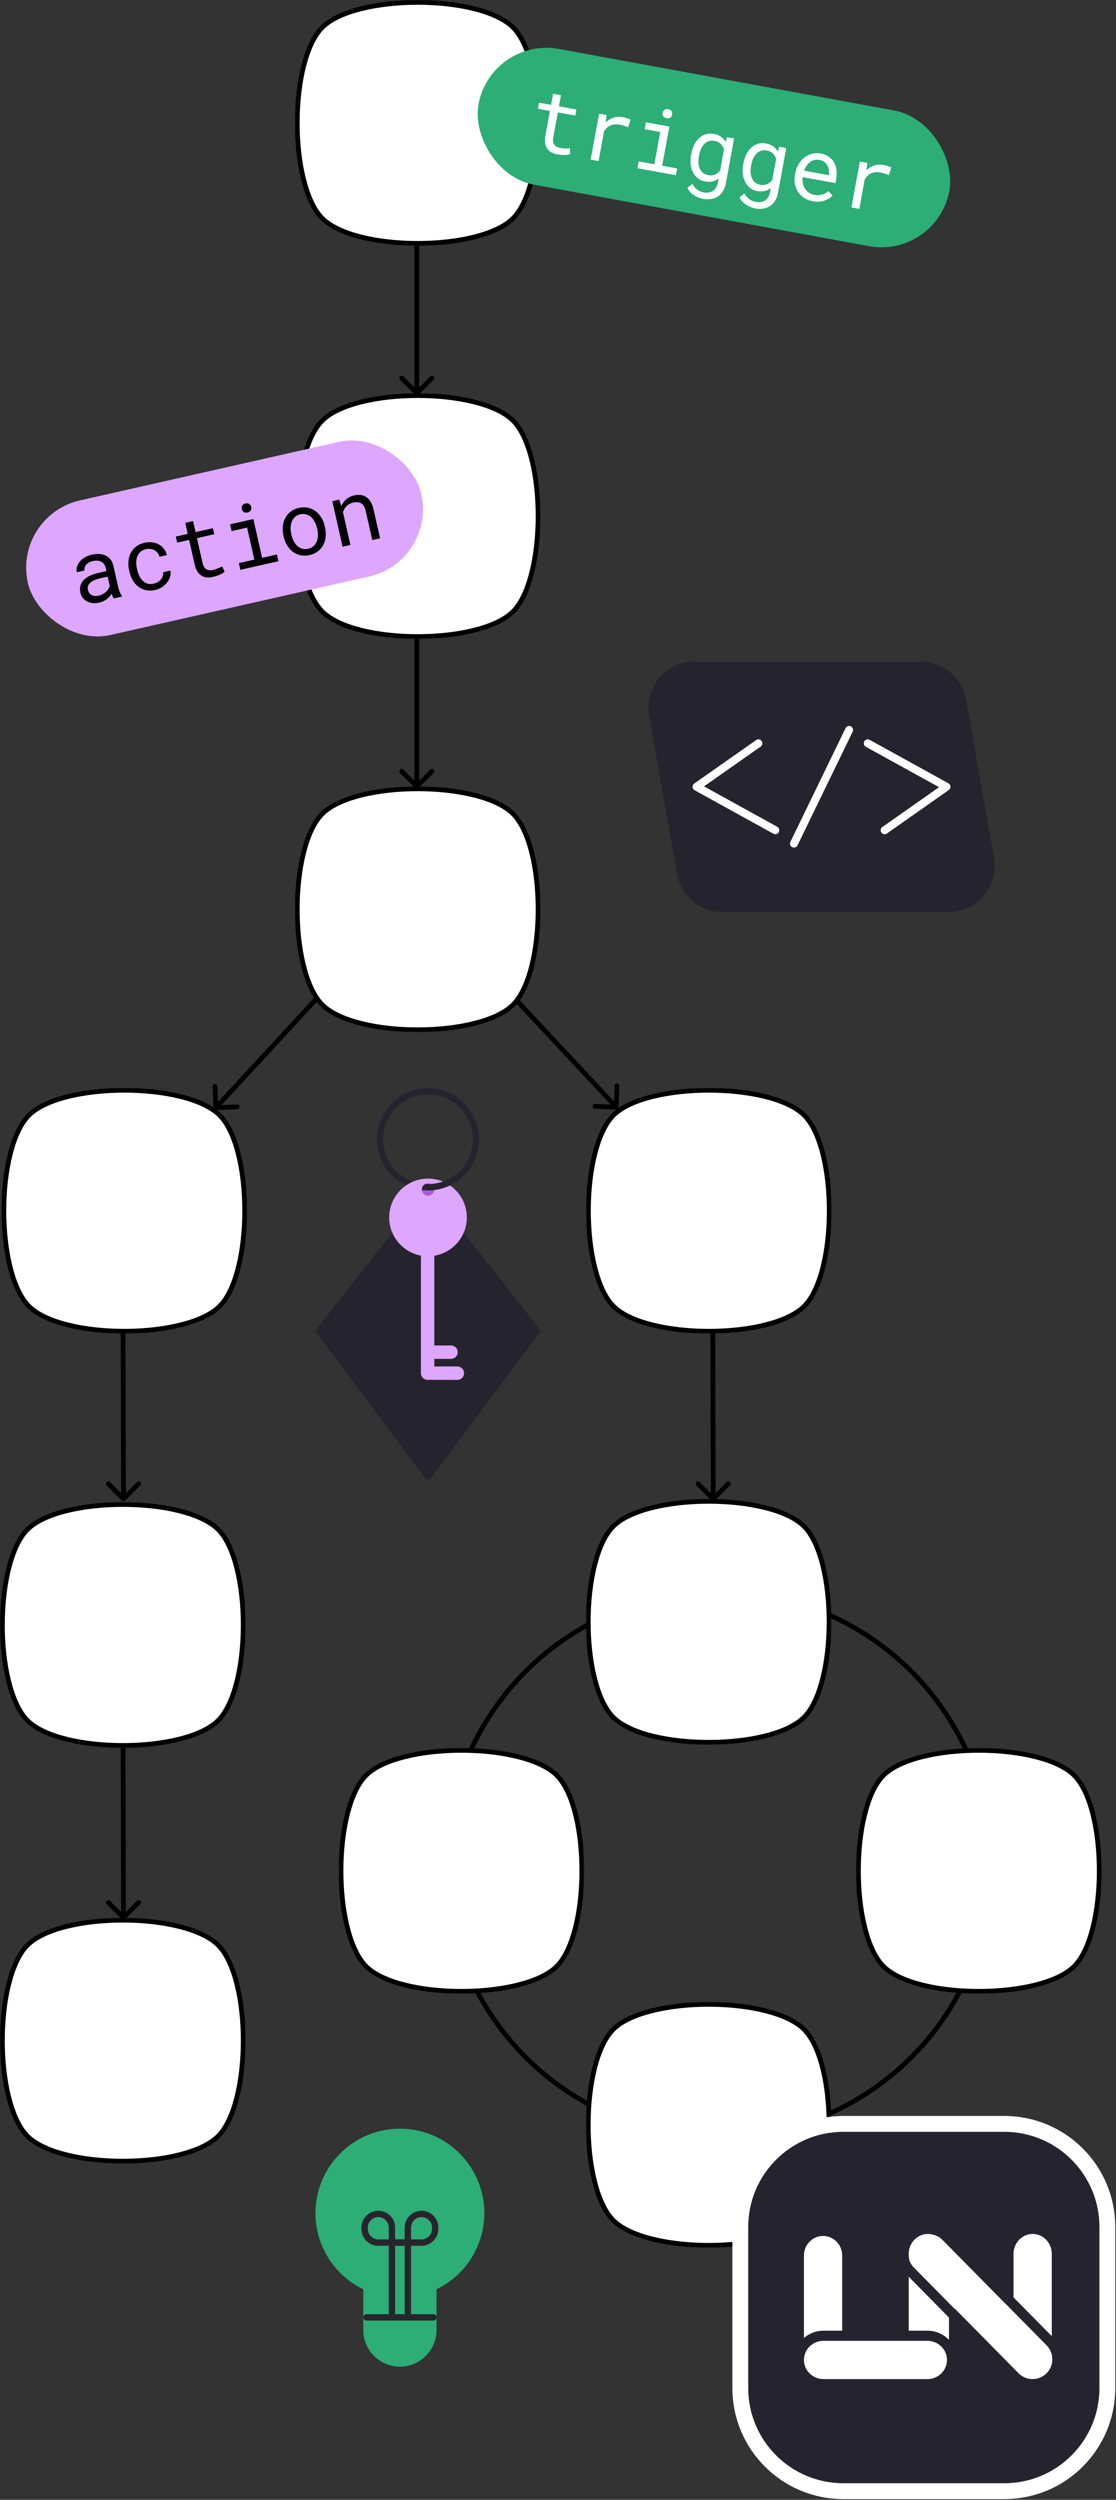 <?xml version="1.0" encoding="utf-8"?>
<svg xmlns="http://www.w3.org/2000/svg" fill="none" height="1576" viewBox="0 0 704 1576" width="704">
<rect x="0" y="0" width="704" height="1576" fill="#333333" stroke="none"/>
<mask height="155" id="mask0_1534_6210" maskUnits="userSpaceOnUse" style="mask-type:luminance" width="155" x="186" y="0">
<path d="M339.443 1.5L339.443 153.435L187.508 153.435L187.508 1.5L339.443 1.5Z" fill="white" stroke="white" stroke-width="3"/>
</mask>
<g mask="url(#mask0_1534_6210)">
<path d="M203.77 138.095L203.767 138.092C203.481 137.822 203.203 137.537 202.899 137.224C197.864 131.939 193.976 123.177 191.367 112.476C188.766 101.812 187.476 89.394 187.511 76.973C187.547 64.552 188.908 52.182 191.578 41.614C194.259 31.004 198.215 22.392 203.308 17.299C208.435 12.171 217.129 8.198 227.835 5.516C238.498 2.846 250.974 1.502 263.478 1.502C275.982 1.502 288.459 2.846 299.122 5.516C309.828 8.198 318.522 12.171 323.649 17.299C328.777 22.426 332.751 31.12 335.432 41.825C338.102 52.488 339.446 64.964 339.445 77.468C339.445 89.972 338.101 102.448 335.43 113.111C332.748 123.817 328.773 132.512 323.645 137.64C318.555 142.729 309.953 146.682 299.355 149.362C288.799 152.032 276.443 153.395 264.033 153.435C251.624 153.475 239.214 152.191 228.55 149.599C217.846 146.998 209.074 143.12 203.77 138.095Z" fill="white" stroke="black" stroke-width="3"/>
</g>
<mask height="156" id="mask1_1534_6210" maskUnits="userSpaceOnUse" style="mask-type:luminance" width="155" x="186" y="247">
<path d="M339.443 249.396L339.443 401.33L187.508 401.33L187.508 249.396L339.443 249.396Z" fill="white" stroke="white" stroke-width="3"/>
</mask>
<g mask="url(#mask1_1534_6210)">
<path d="M203.77 385.99L203.767 385.988C203.481 385.718 203.203 385.432 202.899 385.119C197.864 379.834 193.976 371.073 191.367 360.372C188.766 349.707 187.476 337.289 187.511 324.869C187.547 312.448 188.908 300.078 191.578 289.51C194.259 278.9 198.215 270.287 203.308 265.194C208.435 260.067 217.129 256.093 227.835 253.412C238.498 250.741 250.974 249.398 263.478 249.398C275.982 249.398 288.459 250.741 299.122 253.412C309.828 256.093 318.522 260.067 323.649 265.194C328.777 270.322 332.751 279.015 335.432 289.721C338.102 300.384 339.446 312.86 339.445 325.363C339.445 337.867 338.101 350.344 335.43 361.007C332.748 371.713 328.773 380.407 323.645 385.536C318.555 390.625 309.953 394.577 299.355 397.258C288.799 399.928 276.443 401.291 264.033 401.33C251.624 401.37 239.214 400.087 228.55 397.495C217.846 394.894 209.074 391.016 203.77 385.99Z" fill="white" stroke="black" stroke-width="3"/>
</g>
<mask height="156" id="mask2_1534_6210" maskUnits="userSpaceOnUse" style="mask-type:luminance" width="155" x="186" y="495">
<path d="M339.443 497.292L339.443 649.227L187.508 649.227L187.508 497.292L339.443 497.292Z" fill="white" stroke="white" stroke-width="3"/>
</mask>
<g mask="url(#mask2_1534_6210)">
<path d="M203.77 633.887L203.767 633.884C203.481 633.614 203.203 633.329 202.899 633.016C197.864 627.731 193.976 618.969 191.367 608.268C188.766 597.604 187.476 585.186 187.511 572.765C187.547 560.344 188.908 547.974 191.578 537.406C194.259 526.796 198.215 518.184 203.308 513.091C208.435 507.963 217.129 503.99 227.835 501.308C238.498 498.638 250.974 497.294 263.478 497.294C275.982 497.294 288.459 498.638 299.122 501.308C309.828 503.99 318.522 507.963 323.649 513.091C328.777 518.218 332.751 526.912 335.432 537.617C338.102 548.28 339.446 560.756 339.445 573.26C339.445 585.764 338.101 598.24 335.43 608.903C332.748 619.609 328.773 628.304 323.645 633.432C318.555 638.521 309.953 642.474 299.355 645.154C288.799 647.824 276.443 649.187 264.033 649.227C251.624 649.267 239.214 647.983 228.55 645.391C217.846 642.79 209.074 638.912 203.77 633.887Z" fill="white" stroke="black" stroke-width="3"/>
</g>
<mask height="156" id="mask3_1534_6210" maskUnits="userSpaceOnUse" style="mask-type:luminance" width="156" x="369" y="685">
<path d="M523.115 687.346L523.115 839.281L371.18 839.281L371.18 687.346L523.115 687.346Z" fill="white" stroke="white" stroke-width="3"/>
</mask>
<g mask="url(#mask3_1534_6210)">
<path d="M387.442 823.941L387.439 823.938C387.153 823.668 386.875 823.383 386.571 823.069C381.536 817.785 377.648 809.023 375.039 798.322C372.438 787.658 371.148 775.24 371.183 762.819C371.219 750.398 372.58 738.028 375.25 727.46C377.931 716.85 381.886 708.238 386.979 703.145C392.107 698.017 400.801 694.044 411.507 691.362C422.17 688.692 434.646 687.348 447.15 687.348C459.654 687.348 472.131 688.692 482.794 691.362C493.5 694.044 502.194 698.017 507.321 703.145C512.449 708.272 516.422 716.966 519.104 727.671C521.774 738.334 523.117 750.81 523.117 763.314C523.117 775.818 521.773 788.294 519.102 798.957C516.42 809.663 512.445 818.358 507.317 823.486C502.227 828.575 493.624 832.528 483.027 835.208C472.47 837.878 460.115 839.241 447.705 839.281C435.296 839.321 422.886 838.037 412.222 835.445C401.518 832.844 392.746 828.966 387.442 823.941Z" fill="white" stroke="black" stroke-width="3"/>
</g>
<mask height="156" id="mask4_1534_6210" maskUnits="userSpaceOnUse" style="mask-type:luminance" width="156" x="0" y="685">
<path d="M154.369 687.346L154.369 839.281L2.434 839.281L2.434 687.346L154.369 687.346Z" fill="white" stroke="white" stroke-width="3"/>
</mask>
<g mask="url(#mask4_1534_6210)">
<path d="M18.696 823.941L18.693 823.938C18.407 823.668 18.129 823.383 17.825 823.069C12.79 817.785 8.902 809.023 6.293 798.322C3.692 787.658 2.402 775.24 2.437 762.819C2.473 750.398 3.834 738.028 6.504 727.46C9.185 716.85 13.14 708.238 18.233 703.145C23.361 698.017 32.055 694.044 42.761 691.362C53.424 688.692 65.9 687.348 78.404 687.348C90.908 687.348 103.385 688.692 114.048 691.362C124.754 694.044 133.447 698.017 138.575 703.145C143.703 708.272 147.676 716.966 150.358 727.671C153.028 738.334 154.371 750.81 154.371 763.314C154.371 775.818 153.027 788.294 150.356 798.957C147.674 809.663 143.699 818.358 138.571 823.486C133.481 828.575 124.878 832.528 114.28 835.208C103.724 837.878 91.369 839.241 78.959 839.281C66.549 839.321 54.139 838.037 43.475 835.445C32.772 832.844 24 828.966 18.696 823.941Z" fill="white" stroke="black" stroke-width="3"/>
</g>
<circle cx="453.237" cy="1175.34" r="172.027" stroke="black" stroke-width="3" transform="rotate(90 453.237 1175.34)"/>
<mask height="156" id="mask5_1534_6210" maskUnits="userSpaceOnUse" style="mask-type:luminance" width="156" x="369" y="944">
<path d="M523.008 946.499L523.008 1098.43L371.073 1098.43L371.073 946.499L523.008 946.499Z" fill="white" stroke="white" stroke-width="3"/>
</mask>
<g mask="url(#mask5_1534_6210)">
<path d="M387.334 1083.09L387.332 1083.09C387.046 1082.82 386.768 1082.54 386.464 1082.22C381.428 1076.94 377.541 1068.18 374.931 1057.48C372.331 1046.81 371.04 1034.39 371.076 1021.97C371.111 1009.55 372.473 997.181 375.143 986.613C377.824 976.003 381.779 967.391 386.872 962.298C392 957.17 400.693 953.196 411.399 950.515C422.062 947.844 434.539 946.501 447.043 946.501C459.547 946.501 472.023 947.844 482.687 950.515C493.392 953.196 502.086 957.17 507.214 962.298C512.341 967.425 516.315 976.119 518.996 986.824C521.667 997.487 523.01 1009.96 523.01 1022.47C523.009 1034.97 521.666 1047.45 518.994 1058.11C516.312 1068.82 512.338 1077.51 507.209 1082.64C502.119 1087.73 493.517 1091.68 482.919 1094.36C472.363 1097.03 460.007 1098.39 447.598 1098.43C435.188 1098.47 422.778 1097.19 412.114 1094.6C401.41 1092 392.638 1088.12 387.334 1083.09Z" fill="white" stroke="black" stroke-width="3"/>
</g>
<mask height="156" id="mask6_1534_6210" maskUnits="userSpaceOnUse" style="mask-type:luminance" width="156" x="369" y="1262">
<path d="M523 1263.63L523 1415.56L371.065 1415.56L371.065 1263.63L523 1263.63Z" fill="white" stroke="white" stroke-width="3"/>
</mask>
<g mask="url(#mask6_1534_6210)">
<path d="M387.327 1400.23L387.324 1400.22C387.038 1399.95 386.76 1399.67 386.456 1399.35C381.42 1394.07 377.533 1385.31 374.923 1374.61C372.323 1363.94 371.033 1351.52 371.068 1339.1C371.104 1326.68 372.465 1314.31 375.135 1303.74C377.816 1293.13 381.771 1284.52 386.864 1279.43C391.992 1274.3 400.685 1270.33 411.391 1267.65C422.055 1264.98 434.531 1263.63 447.035 1263.63C459.539 1263.63 472.016 1264.98 482.679 1267.65C493.385 1270.33 502.078 1274.3 507.206 1279.43C512.333 1284.56 516.307 1293.25 518.988 1303.96C521.659 1314.62 523.002 1327.09 523.002 1339.6C523.002 1352.1 521.658 1364.58 518.987 1375.24C516.305 1385.95 512.33 1394.64 507.201 1399.77C502.112 1404.86 493.509 1408.81 482.911 1411.49C472.355 1414.16 460 1415.53 447.59 1415.57C435.18 1415.6 422.77 1414.32 412.106 1411.73C401.403 1409.13 392.631 1405.25 387.327 1400.23Z" fill="white" stroke="black" stroke-width="3"/>
</g>
<mask height="156" id="mask7_1534_6210" maskUnits="userSpaceOnUse" style="mask-type:luminance" width="155" x="540" y="1101">
<path d="M693.436 1103.5L693.436 1255.43L541.501 1255.43L541.501 1103.5L693.436 1103.5Z" fill="white" stroke="white" stroke-width="3"/>
</mask>
<g mask="url(#mask7_1534_6210)">
<path d="M557.762 1240.09L557.76 1240.09C557.473 1239.82 557.196 1239.54 556.891 1239.22C551.856 1233.94 547.969 1225.18 545.359 1214.48C542.758 1203.81 541.468 1191.39 541.504 1178.97C541.539 1166.55 542.9 1154.18 545.571 1143.61C548.251 1133 552.207 1124.39 557.3 1119.3C562.427 1114.17 571.121 1110.2 581.827 1107.52C592.49 1104.85 604.967 1103.5 617.471 1103.5C629.975 1103.5 642.451 1104.85 653.114 1107.52C663.82 1110.2 672.514 1114.17 677.641 1119.3C682.769 1124.43 686.743 1133.12 689.424 1143.83C692.095 1154.49 693.438 1166.96 693.437 1179.47C693.437 1191.97 692.093 1204.45 689.422 1215.11C686.74 1225.82 682.766 1234.51 677.637 1239.64C672.547 1244.73 663.945 1248.68 653.347 1251.36C642.791 1254.03 630.435 1255.39 618.025 1255.43C605.616 1255.47 593.206 1254.19 582.542 1251.6C571.838 1249 563.066 1245.12 557.762 1240.09Z" fill="white" stroke="black" stroke-width="3"/>
</g>
<mask height="156" id="mask8_1534_6210" maskUnits="userSpaceOnUse" style="mask-type:luminance" width="156" x="213" y="1101">
<path d="M367.039 1103.5L367.039 1255.43L215.104 1255.43L215.104 1103.5L367.039 1103.5Z" fill="white" stroke="white" stroke-width="3"/>
</mask>
<g mask="url(#mask8_1534_6210)">
<path d="M231.366 1240.09L231.363 1240.09C231.077 1239.82 230.799 1239.54 230.495 1239.22C225.459 1233.94 221.572 1225.18 218.963 1214.48C216.362 1203.81 215.072 1191.39 215.107 1178.97C215.143 1166.55 216.504 1154.18 219.174 1143.61C221.855 1133 225.81 1124.39 230.903 1119.3C236.031 1114.17 244.725 1110.2 255.43 1107.52C266.094 1104.84 278.57 1103.5 291.074 1103.5C303.578 1103.5 316.055 1104.84 326.718 1107.52C337.424 1110.2 346.117 1114.17 351.245 1119.3C356.372 1124.43 360.346 1133.12 363.027 1143.82C365.698 1154.49 367.041 1166.96 367.041 1179.47C367.041 1191.97 365.697 1204.45 363.026 1215.11C360.344 1225.82 356.369 1234.51 351.241 1239.64C346.151 1244.73 337.548 1248.68 326.95 1251.36C316.394 1254.03 304.039 1255.39 291.629 1255.43C279.219 1255.47 266.809 1254.19 256.145 1251.6C245.442 1249 236.67 1245.12 231.366 1240.09Z" fill="white" stroke="black" stroke-width="3"/>
</g>
<mask height="156" id="mask9_1534_6210" maskUnits="userSpaceOnUse" style="mask-type:luminance" width="155" x="0" y="946">
<path d="M153.436 948.499L153.436 1100.43L1.501 1100.43L1.501 948.499L153.436 948.499Z" fill="white" stroke="white" stroke-width="3"/>
</mask>
<g mask="url(#mask9_1534_6210)">
<path d="M17.762 1085.09L17.759 1085.09C17.473 1084.82 17.196 1084.54 16.891 1084.22C11.856 1078.94 7.969 1070.18 5.359 1059.48C2.758 1048.81 1.468 1036.39 1.504 1023.97C1.539 1011.55 2.9 999.182 5.571 988.613C8.251 978.003 12.207 969.391 17.3 964.298C22.427 959.171 31.121 955.197 41.827 952.516C52.49 949.845 64.967 948.501 77.471 948.501C89.975 948.501 102.451 949.845 113.114 952.516C123.82 955.197 132.514 959.171 137.641 964.298C142.769 969.426 146.743 978.119 149.424 988.825C152.095 999.487 153.438 1011.96 153.437 1024.47C153.437 1036.97 152.093 1049.45 149.422 1060.11C146.74 1070.82 142.766 1079.51 137.637 1084.64C132.547 1089.73 123.945 1093.68 113.347 1096.36C102.791 1099.03 90.435 1100.39 78.025 1100.43C65.616 1100.47 53.206 1099.19 42.542 1096.6C31.838 1094 23.066 1090.12 17.762 1085.09Z" fill="white" stroke="black" stroke-width="3"/>
</g>
<mask height="155" id="mask10_1534_6210" maskUnits="userSpaceOnUse" style="mask-type:luminance" width="155" x="0" y="1209">
<path d="M153.436 1210.56L153.436 1362.49L1.501 1362.49L1.501 1210.56L153.436 1210.56Z" fill="white" stroke="white" stroke-width="3"/>
</mask>
<g mask="url(#mask10_1534_6210)">
<path d="M17.762 1347.15L17.759 1347.15C17.473 1346.88 17.196 1346.59 16.891 1346.28C11.856 1341 7.969 1332.23 5.359 1321.53C2.758 1310.87 1.468 1298.45 1.504 1286.03C1.539 1273.61 2.9 1261.24 5.571 1250.67C8.251 1240.06 12.207 1231.45 17.3 1226.36C22.427 1221.23 31.121 1217.25 41.827 1214.57C52.49 1211.9 64.967 1210.56 77.471 1210.56C89.975 1210.56 102.451 1211.9 113.114 1214.57C123.82 1217.25 132.514 1221.23 137.641 1226.36C142.769 1231.48 146.743 1240.18 149.424 1250.88C152.095 1261.55 153.438 1274.02 153.437 1286.53C153.437 1299.03 152.093 1311.51 149.422 1322.17C146.74 1332.87 142.766 1341.57 137.637 1346.7C132.547 1351.79 123.945 1355.74 113.347 1358.42C102.791 1361.09 90.435 1362.45 78.025 1362.49C65.616 1362.53 53.206 1361.25 42.542 1358.66C31.838 1356.06 23.066 1352.18 17.762 1347.15Z" fill="white" stroke="black" stroke-width="3"/>
</g>
<path d="M261.883 248.956C262.468 249.542 263.418 249.542 264.004 248.956L273.55 239.41C274.136 238.824 274.136 237.875 273.55 237.289C272.964 236.703 272.014 236.703 271.429 237.289L262.943 245.774L254.458 237.289C253.872 236.703 252.923 236.703 252.337 237.289C251.751 237.875 251.751 238.824 252.337 239.41L261.883 248.956ZM261.443 154.935L261.443 247.896L264.443 247.896L264.443 154.935L261.443 154.935Z" fill="black"/>
<path d="M261.883 496.853C262.468 497.438 263.418 497.438 264.004 496.853L273.55 487.307C274.136 486.721 274.136 485.771 273.55 485.185C272.964 484.6 272.014 484.6 271.429 485.185L262.943 493.671L254.458 485.185C253.872 484.6 252.923 484.6 252.337 485.185C251.751 485.771 251.751 486.721 252.337 487.307L261.883 496.853ZM261.443 402.831L261.443 495.792L264.443 495.792L264.443 402.831L261.443 402.831Z" fill="black"/>
<path d="M388.697 699.479C389.525 699.507 390.218 698.858 390.246 698.03L390.701 684.538C390.729 683.71 390.08 683.016 389.252 682.988C388.425 682.96 387.731 683.609 387.703 684.437L387.299 696.43L375.305 696.026C374.477 695.998 373.784 696.647 373.756 697.474C373.728 698.302 374.376 698.996 375.204 699.024L388.697 699.479ZM324.17 631.094L387.651 699.004L389.843 696.956L326.361 629.045L324.17 631.094Z" fill="black"/>
<path d="M448.877 946.064C449.464 946.648 450.414 946.645 450.998 946.058L460.518 936.486C461.102 935.899 461.1 934.949 460.513 934.365C459.925 933.781 458.975 933.783 458.391 934.371L449.929 942.879L441.421 934.416C440.833 933.832 439.884 933.835 439.299 934.422C438.715 935.009 438.718 935.959 439.305 936.543L448.877 946.064ZM448.146 838.004L448.435 945.004L451.435 944.996L451.146 837.996L448.146 838.004Z" fill="black"/>
<path d="M76.877 946.064C77.464 946.648 78.414 946.645 78.998 946.058L88.518 936.486C89.103 935.899 89.1 934.949 88.513 934.365C87.925 933.781 86.975 933.783 86.391 934.371L77.929 942.879L69.421 934.416C68.833 933.832 67.884 933.835 67.299 934.422C66.715 935.009 66.718 935.959 67.305 936.543L76.877 946.064ZM76.147 838.004L76.435 945.004L79.435 944.996L79.147 837.996L76.147 838.004Z" fill="black"/>
<path d="M76.877 1210.06C77.464 1210.65 78.414 1210.65 78.998 1210.06L88.518 1200.49C89.103 1199.9 89.1 1198.95 88.513 1198.36C87.925 1197.78 86.975 1197.78 86.391 1198.37L77.929 1206.88L69.421 1198.42C68.833 1197.83 67.884 1197.83 67.299 1198.42C66.715 1199.01 66.718 1199.96 67.305 1200.54L76.877 1210.06ZM76.147 1102L76.435 1209L79.435 1209L79.147 1102L76.147 1102Z" fill="black"/>
<path d="M134.669 698.408C134.701 699.236 135.399 699.88 136.227 699.848L149.716 699.314C150.544 699.282 151.189 698.584 151.156 697.756C151.123 696.928 150.426 696.284 149.598 696.317L137.607 696.791L137.133 684.8C137.1 683.972 136.403 683.328 135.575 683.361C134.747 683.393 134.103 684.091 134.135 684.919L134.669 698.408ZM198.15 629.051L135.066 697.331L137.269 699.367L200.354 631.087L198.15 629.051Z" fill="black"/>
<g clip-path="url(#clip0_1534_6210)">
<path d="M598.27 575.045H455.811C441.641 575.045 429.515 564.873 427.05 550.918L409.453 451.286C406.294 433.4 420.052 417 438.214 417H580.673C594.843 417 606.969 427.172 609.434 441.127L627.031 540.76C630.19 558.645 616.432 575.046 598.27 575.046V575.045Z" fill="#25242E"/>
<path d="M489.082 525.925C488.674 525.925 488.26 525.825 487.877 525.614L438.189 498.212C437.434 497.795 436.947 497.019 436.9 496.157C436.854 495.296 437.254 494.471 437.96 493.976L476.996 466.575C478.127 465.783 479.685 466.054 480.479 467.184C481.272 468.314 480.999 469.873 479.869 470.666L444.111 495.767L490.293 521.235C491.502 521.902 491.941 523.423 491.274 524.631C490.818 525.457 489.964 525.924 489.083 525.924L489.082 525.925Z" fill="white"/>
<path d="M558.053 525.925C557.266 525.925 556.491 525.555 556.005 524.862C555.212 523.732 555.485 522.173 556.615 521.38L592.373 496.278L546.192 470.811C544.983 470.144 544.543 468.623 545.21 467.415C545.877 466.206 547.398 465.766 548.606 466.433L598.294 493.834C599.049 494.251 599.537 495.027 599.584 495.889C599.63 496.75 599.23 497.575 598.524 498.07L559.488 525.472C559.051 525.779 558.55 525.925 558.053 525.925Z" fill="white"/>
<path d="M500.85 534.355C500.484 534.355 500.112 534.274 499.761 534.103C498.519 533.5 498 532.004 498.603 530.762L533.383 459.099C533.986 457.857 535.481 457.338 536.723 457.942C537.965 458.545 538.484 460.041 537.881 461.283L503.101 532.947C502.669 533.838 501.778 534.355 500.85 534.355Z" fill="white"/>
</g>
<g clip-path="url(#clip1_1534_6210)">
<path d="M268.254 750.706L199.831 837.663C199.21 838.452 199.195 839.56 199.796 840.365L268.219 932.108C269.107 933.299 270.892 933.299 271.78 932.108L340.203 840.366C340.804 839.561 340.789 838.454 340.168 837.664L271.745 750.707C270.856 749.576 269.143 749.576 268.254 750.706Z" fill="#25242E"/>
<path d="M270 755.75C272.892 755.75 275.236 753.405 275.236 750.513C275.236 747.621 272.892 745.277 270 745.277C267.108 745.277 264.764 747.621 264.764 750.513C264.764 753.405 267.108 755.75 270 755.75Z" fill="#B153E0"/>
<path d="M270.001 750.49C252.221 750.49 237.756 736.026 237.756 718.245C237.756 700.465 252.221 686 270.001 686C287.78 686 302.246 700.465 302.246 718.245C302.246 736.026 287.78 750.49 270.001 750.49ZM270.001 690.005C254.429 690.005 241.761 702.673 241.761 718.245C241.761 733.817 254.429 746.485 270.001 746.485C285.572 746.485 298.241 733.817 298.241 718.245C298.241 702.673 285.572 690.005 270.001 690.005Z" fill="#25242E"/>
<path d="M288.536 861.496H273.968V856.697H284.532C286.865 856.697 288.755 854.805 288.755 852.474C288.755 850.142 286.865 848.25 284.532 848.25H273.968V791.67C285.601 789.77 294.49 779.7 294.49 767.53C294.49 754.004 283.526 743.04 270 743.04C256.475 743.04 245.51 754.004 245.51 767.53C245.51 779.524 254.138 789.486 265.523 791.593V865.721C265.523 868.052 267.413 869.944 269.746 869.944H288.537C290.87 869.944 292.76 868.052 292.76 865.721C292.76 863.389 290.868 861.496 288.536 861.496ZM269.999 746.059C272.147 746.059 273.888 747.8 273.888 749.948C273.888 752.096 272.147 753.838 269.999 753.838C267.852 753.838 266.11 752.097 266.11 749.948C266.111 747.8 267.852 746.059 269.999 746.059Z" fill="#DDA6FF"/>
<path d="M270 750.49C268.895 750.49 267.998 749.593 267.998 748.488C267.998 747.382 268.895 746.485 270 746.485C276.335 746.485 282.321 744.436 287.311 740.559C288.184 739.88 289.443 740.038 290.121 740.912C290.8 741.786 290.641 743.043 289.768 743.722C284.07 748.149 277.233 750.49 270 750.49Z" fill="#25242E"/>
</g>
<path d="M532 1339H633.547C669.445 1339 698.547 1368.1 698.547 1404V1505.55C698.547 1541.45 669.445 1570.55 633.547 1570.55H532C496.101 1570.55 467 1541.45 467 1505.55V1404C467 1368.1 496.101 1339 532 1339Z" fill="#25242E" stroke="white" stroke-width="10"/>
<path clip-rule="evenodd" d="M651.424 1503.08C642.998 1503.08 636.168 1496.04 636.168 1487.34L636.168 1420.93C636.168 1412.24 642.998 1405.19 651.424 1405.19C659.849 1405.19 666.679 1412.24 666.679 1420.93L666.679 1487.34C666.679 1496.04 659.849 1503.08 651.424 1503.08Z" fill="white" fill-rule="evenodd" stroke="#25242E" stroke-linecap="round" stroke-width="6.395"/>
<path clip-rule="evenodd" d="M579.061 1501.53C581.145 1502.53 583.482 1503.08 585.95 1503.08C594.727 1503.08 601.842 1496.04 601.842 1487.34V1420.93C601.842 1412.24 594.727 1405.19 585.95 1405.19C577.174 1405.19 570.059 1412.24 570.059 1420.93L570.059 1472.57C570.059 1472.57 570.059 1472.57 570.059 1472.57V1472.57C570.059 1472.57 570.059 1472.57 570.059 1472.57V1487.34C570.059 1493.46 573.576 1498.75 578.716 1501.36C578.83 1501.42 578.945 1501.48 579.061 1501.53Z" fill="white" fill-rule="evenodd"/>
<path d="M579.061 1501.53L580.438 1498.64L580.438 1498.64L579.061 1501.53ZM601.842 1420.93L605.039 1420.93L605.039 1420.93L601.842 1420.93ZM570.059 1420.93L573.256 1420.93V1420.93L570.059 1420.93ZM578.716 1501.36L580.162 1498.51L580.162 1498.51L578.716 1501.36ZM585.95 1499.89C583.968 1499.89 582.1 1499.44 580.438 1498.64L577.684 1504.42C580.19 1505.61 582.996 1506.28 585.95 1506.28V1499.89ZM598.644 1487.34C598.644 1494.24 592.99 1499.89 585.95 1499.89V1506.28C596.463 1506.28 605.039 1497.83 605.039 1487.34H598.644ZM598.644 1420.93V1487.34H605.039V1420.93H598.644ZM585.95 1408.39C592.99 1408.39 598.644 1414.03 598.644 1420.93L605.039 1420.93C605.039 1410.44 596.463 1402 585.95 1402V1408.39ZM573.256 1420.93C573.256 1414.03 578.91 1408.39 585.95 1408.39V1402C575.437 1402 566.862 1410.44 566.862 1420.93L573.256 1420.93ZM573.256 1472.57L573.256 1420.93L566.862 1420.93L566.862 1472.57L573.256 1472.57ZM573.256 1487.34V1472.57H566.861V1487.34H573.256ZM580.162 1498.51C576.044 1496.42 573.256 1492.19 573.256 1487.34H566.861C566.861 1494.72 571.109 1501.09 577.269 1504.21L580.162 1498.51ZM580.438 1498.64C580.345 1498.6 580.254 1498.56 580.162 1498.51L577.269 1504.21C577.406 1504.28 577.545 1504.35 577.684 1504.42L580.438 1498.64ZM570.059 1469.37C568.281 1469.37 566.861 1470.82 566.861 1472.57H573.256C573.256 1474.33 571.836 1475.77 570.059 1475.77V1469.37ZM566.862 1472.57C566.862 1470.81 568.293 1469.37 570.059 1469.37V1475.77C571.825 1475.77 573.256 1474.34 573.256 1472.57L566.862 1472.57Z" fill="#25242E"/>
<path clip-rule="evenodd" d="M519.207 1406.46C527.633 1406.46 534.463 1413.42 534.463 1422L534.463 1487.55C534.463 1496.13 527.633 1503.08 519.207 1503.08C510.782 1503.08 503.952 1496.13 503.952 1487.55L503.952 1422C503.952 1413.42 510.782 1406.46 519.207 1406.46Z" fill="white" fill-rule="evenodd" stroke="#25242E" stroke-linecap="round" stroke-width="6.395"/>
<path clip-rule="evenodd" d="M588.973 1405.65C587.801 1405.35 586.575 1405.19 585.314 1405.19C576.889 1405.19 570.059 1412.24 570.059 1420.93V1420.93C570.059 1423 570.177 1425.11 570.997 1427.02C571.758 1428.79 572.862 1430.45 574.309 1431.9L600.476 1458.41C600.51 1458.45 600.57 1458.42 600.57 1458.38V1458.38C600.57 1458.33 600.629 1458.3 600.664 1458.34L640.302 1498.51C646.412 1504.62 656.319 1504.62 662.429 1498.51C666.3 1494.63 667.718 1489.24 666.684 1484.25C666.68 1484.23 666.677 1484.21 666.677 1484.18V1484.18C666.677 1484.16 666.675 1484.14 666.67 1484.11C666.065 1481.25 664.65 1478.52 662.427 1476.3L636.193 1449.72C636.183 1449.71 636.166 1449.71 636.166 1449.73V1449.73C636.166 1449.74 636.149 1449.75 636.139 1449.74L596.826 1409.9C594.592 1407.67 591.851 1406.25 588.973 1405.65Z" fill="white" fill-rule="evenodd"/>
<path d="M588.973 1405.65L588.186 1408.75L588.253 1408.76L588.32 1408.78L588.973 1405.65ZM574.309 1431.9L576.585 1429.65L576.577 1429.64L576.57 1429.64L574.309 1431.9ZM640.302 1498.51L638.027 1500.75L638.034 1500.76L638.042 1500.77L640.302 1498.51ZM662.427 1476.3L660.151 1478.55L660.159 1478.55L660.166 1478.56L662.427 1476.3ZM596.826 1409.9L599.102 1407.65L599.095 1407.65L599.087 1407.64L596.826 1409.9ZM636.139 1449.74L633.863 1451.98L636.139 1449.74ZM636.193 1449.72L633.917 1451.96L636.193 1449.72ZM666.684 1484.25L663.554 1484.9L666.684 1484.25ZM600.664 1458.34L602.939 1456.09L600.664 1458.34ZM666.67 1484.11L663.542 1484.77L666.67 1484.11ZM600.476 1458.41L598.2 1460.66L600.476 1458.41ZM589.76 1402.55C588.333 1402.19 586.843 1402 585.314 1402V1408.39C586.307 1408.39 587.268 1408.51 588.186 1408.75L589.76 1402.55ZM585.314 1402C575.03 1402 566.861 1410.57 566.861 1420.93H573.256C573.256 1413.91 578.748 1408.39 585.314 1408.39V1402ZM568.059 1428.28C568.978 1430.42 570.31 1432.42 572.048 1434.16L576.57 1429.64C575.415 1428.48 574.538 1427.16 573.934 1425.76L568.059 1428.28ZM572.033 1434.14L598.2 1460.66L602.752 1456.17L576.585 1429.65L572.033 1434.14ZM598.388 1460.58L638.027 1500.75L642.578 1496.26L602.939 1456.09L598.388 1460.58ZM638.042 1500.77C645.4 1508.12 657.331 1508.12 664.69 1500.77L660.168 1496.24C655.307 1501.11 647.425 1501.11 642.563 1496.24L638.042 1500.77ZM664.69 1500.77C669.354 1496.1 671.059 1489.6 669.815 1483.6L663.554 1484.9C664.378 1488.88 663.246 1493.17 660.168 1496.24L664.69 1500.77ZM669.798 1483.45C669.069 1480 667.362 1476.71 664.688 1474.04L660.166 1478.56C661.939 1480.33 663.061 1482.5 663.542 1484.77L669.798 1483.45ZM664.703 1474.05L638.469 1447.47L633.917 1451.96L660.151 1478.55L664.703 1474.05ZM638.415 1447.49L599.102 1407.65L594.551 1412.15L633.863 1451.98L638.415 1447.49ZM599.087 1407.64C596.4 1404.95 593.094 1403.24 589.626 1402.52L588.32 1408.78C590.607 1409.26 592.785 1410.38 594.566 1412.16L599.087 1407.64ZM632.969 1449.73C632.969 1446.88 636.417 1445.47 638.415 1447.49L633.863 1451.98C635.881 1454.03 639.363 1452.6 639.363 1449.73H632.969ZM638.469 1447.47C636.451 1445.43 632.969 1446.85 632.969 1449.73H639.363C639.363 1452.57 635.915 1453.99 633.917 1451.96L638.469 1447.47ZM669.815 1483.6C669.854 1483.79 669.875 1483.98 669.875 1484.18H663.48C663.48 1484.43 663.505 1484.67 663.554 1484.9L669.815 1483.6ZM603.767 1458.38C603.767 1461.18 600.361 1462.58 598.388 1460.58L602.939 1456.09C600.897 1454.02 597.372 1455.47 597.372 1458.38H603.767ZM669.875 1484.18C669.875 1483.94 669.85 1483.7 669.798 1483.45L663.542 1484.77C663.5 1484.58 663.48 1484.38 663.48 1484.18H669.875ZM598.2 1460.66C600.243 1462.73 603.767 1461.28 603.767 1458.38H597.372C597.372 1455.57 600.778 1454.17 602.752 1456.17L598.2 1460.66ZM566.861 1420.93C566.861 1423.05 566.963 1425.73 568.059 1428.28L573.934 1425.76C573.391 1424.49 573.256 1422.96 573.256 1420.93H566.861Z" fill="#25242E"/>
<path clip-rule="evenodd" d="M570.059 1472.57C570.059 1472.57 570.059 1472.57 570.058 1472.57L534.463 1472.57C534.463 1472.57 534.463 1472.57 534.463 1472.57V1472.57C534.463 1472.57 534.463 1472.57 534.463 1472.57H519.487C519.231 1472.57 518.977 1472.58 518.725 1472.59C510.499 1472.98 503.951 1479.65 503.951 1487.83C503.951 1496.25 510.906 1503.08 519.485 1503.08L585.036 1503.08C585.573 1503.08 586.102 1503.06 586.625 1503C588.848 1502.78 590.933 1502.1 592.778 1501.06C594.834 1499.89 596.593 1498.28 597.917 1496.36C599.592 1493.92 600.57 1490.99 600.57 1487.83C600.57 1486.77 600.461 1485.75 600.254 1484.75C599.212 1479.75 595.673 1475.64 590.972 1473.72C589.143 1472.98 587.138 1472.57 585.036 1472.57L570.059 1472.57C570.059 1472.57 570.059 1472.57 570.059 1472.57V1472.57Z" fill="white" fill-rule="evenodd"/>
<path d="M518.725 1472.59L518.876 1475.78L518.876 1475.78L518.725 1472.59ZM519.485 1503.08L519.485 1499.89H519.485V1503.08ZM585.036 1503.08L585.036 1506.28H585.036V1503.08ZM586.625 1503L586.942 1506.19L586.942 1506.19L586.625 1503ZM592.778 1501.06L591.204 1498.27L591.204 1498.27L592.778 1501.06ZM597.917 1496.36L595.283 1494.54L595.283 1494.54L597.917 1496.36ZM600.254 1484.75L597.124 1485.4L597.124 1485.4L600.254 1484.75ZM590.972 1473.72L589.768 1476.69L589.768 1476.69L590.972 1473.72ZM585.036 1472.57L585.036 1475.77H585.036L585.036 1472.57ZM534.463 1475.77L570.058 1475.77L570.058 1469.37L534.463 1469.37L534.463 1475.77ZM519.487 1475.77H534.463V1469.37H519.487V1475.77ZM518.876 1475.78C519.078 1475.77 519.282 1475.77 519.487 1475.77V1469.37C519.181 1469.37 518.876 1469.38 518.573 1469.4L518.876 1475.78ZM507.149 1487.83C507.149 1481.42 512.296 1476.09 518.876 1475.78L518.574 1469.4C508.702 1469.86 500.754 1477.89 500.754 1487.83H507.149ZM519.485 1499.89C512.617 1499.89 507.149 1494.43 507.149 1487.83H500.754C500.754 1498.07 509.195 1506.28 519.485 1506.28V1499.89ZM585.036 1499.89L519.485 1499.89L519.485 1506.28L585.036 1506.28L585.036 1499.89ZM586.307 1499.82C585.89 1499.86 585.466 1499.89 585.036 1499.89V1506.28C585.679 1506.28 586.314 1506.25 586.942 1506.19L586.307 1499.82ZM591.204 1498.27C589.738 1499.1 588.08 1499.65 586.307 1499.82L586.942 1506.19C589.616 1505.92 592.128 1505.1 594.353 1503.84L591.204 1498.27ZM595.283 1494.54C594.235 1496.07 592.839 1497.35 591.204 1498.27L594.353 1503.84C596.829 1502.44 598.951 1500.5 600.551 1498.17L595.283 1494.54ZM597.373 1487.83C597.373 1490.32 596.605 1492.62 595.283 1494.54L600.551 1498.17C602.579 1495.22 603.767 1491.66 603.767 1487.83H597.373ZM597.124 1485.4C597.287 1486.18 597.373 1486.99 597.373 1487.83H603.767C603.767 1486.55 603.636 1485.31 603.384 1484.1L597.124 1485.4ZM589.768 1476.69C593.517 1478.21 596.306 1481.48 597.124 1485.4L603.384 1484.1C602.117 1478.02 597.83 1473.06 592.175 1470.76L589.768 1476.69ZM585.036 1475.77C586.72 1475.77 588.316 1476.1 589.768 1476.69L592.175 1470.76C589.97 1469.87 587.557 1469.37 585.036 1469.37L585.036 1475.77ZM570.059 1475.77L585.036 1475.77L585.036 1469.37L570.059 1469.37L570.059 1475.77ZM537.661 1472.57C537.661 1470.85 536.269 1469.37 534.463 1469.37V1475.77C532.657 1475.77 531.266 1474.3 531.266 1472.57H537.661ZM570.058 1475.77C571.969 1475.77 573.256 1474.19 573.256 1472.57H566.861C566.861 1470.95 568.148 1469.37 570.058 1469.37L570.058 1475.77ZM570.059 1469.37C568.293 1469.37 566.861 1470.81 566.861 1472.57H573.256C573.256 1474.34 571.824 1475.77 570.059 1475.77L570.059 1469.37ZM534.463 1469.37C536.229 1469.37 537.661 1470.81 537.661 1472.57H531.266C531.266 1474.34 532.697 1475.77 534.463 1475.77L534.463 1469.37Z" fill="#25242E"/>
<g clip-path="url(#clip2_1534_6210)">
<path d="M252.271 1446.54C280.587 1446.54 303.542 1423.59 303.542 1395.27C303.542 1366.95 280.587 1344 252.271 1344C223.955 1344 201 1366.95 201 1395.27C201 1423.59 223.955 1446.54 252.271 1446.54Z" fill="#2CAE76"/>
<path d="M273.381 1437.93C273.381 1426.27 263.929 1416.81 252.27 1416.81C240.61 1416.81 231.158 1426.27 231.158 1437.93V1468.95C231.158 1480.61 240.61 1490.06 252.27 1490.06C263.929 1490.06 273.381 1480.61 273.381 1468.95V1437.93Z" fill="#2CAE76"/>
<path d="M252.271 1492.06C239.527 1492.06 229.159 1481.69 229.159 1468.95V1443.26C210.795 1434.41 199 1415.71 199 1395.27C199 1365.9 222.897 1342 252.271 1342C281.645 1342 305.542 1365.9 305.542 1395.27C305.542 1415.71 293.747 1434.41 275.383 1443.26V1468.95C275.383 1481.69 265.014 1492.06 252.271 1492.06ZM252.271 1346C225.103 1346 203 1368.1 203 1395.27C203 1414.58 214.377 1432.2 231.984 1440.17C232.699 1440.49 233.159 1441.21 233.159 1441.99V1468.95C233.159 1479.48 241.733 1488.06 252.271 1488.06C262.809 1488.06 271.382 1479.48 271.382 1468.95V1441.99C271.382 1441.21 271.842 1440.49 272.557 1440.17C290.164 1432.2 301.541 1414.58 301.541 1395.27C301.541 1368.1 279.439 1346 252.271 1346Z" fill="#2CAE76"/>
<path d="M273.382 1462.98H231.158C230.054 1462.98 229.158 1462.08 229.158 1460.98C229.158 1459.87 230.054 1458.98 231.158 1458.98H273.382C274.486 1458.98 275.382 1459.87 275.382 1460.98C275.382 1462.08 274.486 1462.98 273.382 1462.98Z" fill="#28242E"/>
<path d="M247.25 1462.99C246.146 1462.99 245.25 1462.1 245.25 1460.99V1415.83H238.633C232.779 1415.83 228.016 1411.07 228.016 1405.21V1404.38C228.016 1398.53 232.779 1393.77 238.633 1393.77C244.487 1393.77 249.25 1398.53 249.25 1404.38V1411.83H254.526C255.63 1411.83 256.526 1412.73 256.526 1413.83C256.526 1414.94 255.63 1415.83 254.526 1415.83H249.25V1460.99C249.25 1462.1 248.354 1462.99 247.25 1462.99ZM238.633 1397.77C234.985 1397.77 232.016 1400.74 232.016 1404.38V1405.21C232.016 1408.86 234.985 1411.83 238.633 1411.83H245.25V1404.38C245.25 1400.74 242.281 1397.77 238.633 1397.77Z" fill="#28242E"/>
<path d="M257.292 1462.99C256.188 1462.99 255.292 1462.1 255.292 1460.99V1415.83H250.016C248.912 1415.83 248.016 1414.94 248.016 1413.83C248.016 1412.73 248.912 1411.83 250.016 1411.83H255.292V1404.38C255.292 1398.53 260.055 1393.77 265.909 1393.77C271.763 1393.77 276.526 1398.53 276.526 1404.38V1405.21C276.526 1411.07 271.763 1415.83 265.909 1415.83H259.292V1460.99C259.292 1462.1 258.396 1462.99 257.292 1462.99ZM259.292 1411.83H265.909C269.557 1411.83 272.526 1408.86 272.526 1405.21V1404.38C272.526 1400.74 269.557 1397.77 265.909 1397.77C262.261 1397.77 259.292 1400.74 259.292 1404.38V1411.83Z" fill="#28242E"/>
</g>
<rect fill="#2CAE76" height="87" rx="43.5" transform="rotate(10.391 309.691 23)" width="302" x="309.691" y="23"/>
<path d="M353.878 60.031L352.593 67.038L363.613 69.059L362.911 72.883L351.892 70.863L349.008 86.59C348.802 87.713 348.775 88.666 348.926 89.45C349.077 90.233 349.363 90.885 349.784 91.404C350.202 91.942 350.715 92.358 351.324 92.654C351.951 92.954 352.63 93.17 353.361 93.304C353.896 93.402 354.454 93.477 355.034 93.528C355.618 93.561 356.194 93.584 356.763 93.596C357.315 93.605 357.83 93.608 358.31 93.603C358.811 93.585 359.22 93.568 359.536 93.552L359.589 97.183C359.133 97.358 358.593 97.489 357.969 97.577C357.348 97.647 356.678 97.681 355.96 97.679C355.238 97.694 354.478 97.665 353.681 97.593C352.901 97.523 352.128 97.418 351.361 97.278C350.077 97.042 348.906 96.643 347.848 96.081C346.811 95.504 345.956 94.739 345.283 93.786C344.607 92.851 344.143 91.715 343.89 90.379C343.659 89.028 343.706 87.461 344.033 85.677L346.917 69.951L339.321 68.558L340.022 64.733L347.618 66.126L348.903 59.118L353.878 60.031ZM392.838 73.865C393.747 74.032 394.681 74.267 395.639 74.572C396.614 74.88 397.332 75.187 397.792 75.492L396.236 80.211C395.312 79.82 394.422 79.5 393.564 79.251C392.728 78.987 391.837 78.768 390.892 78.595C389.68 78.373 388.555 78.323 387.519 78.446C386.486 78.552 385.552 78.823 384.716 79.259C383.965 79.638 383.272 80.147 382.639 80.786C382.027 81.411 381.478 82.14 380.994 82.972L377.59 101.535L372.615 100.622L377.922 71.683L382.63 72.546L382.132 76.463L382.027 77.19C383.495 75.819 385.132 74.829 386.939 74.221C388.768 73.598 390.734 73.479 392.838 73.865ZM407.45 77.097L422.241 79.809L417.719 104.47L427.161 106.201L426.376 110.48L402.144 106.037L402.928 101.757L412.771 103.562L416.503 83.208L406.661 81.403L407.45 77.097ZM418.044 71.188C418.122 70.76 418.258 70.371 418.452 70.019C418.663 69.671 418.936 69.389 419.27 69.174C419.545 68.985 419.872 68.86 420.251 68.801C420.652 68.727 421.084 68.733 421.547 68.817C422.011 68.903 422.408 69.049 422.738 69.257C423.072 69.447 423.334 69.68 423.523 69.954C423.762 70.256 423.919 70.607 423.993 71.008C424.067 71.408 424.063 71.832 423.982 72.277C423.834 73.08 423.462 73.703 422.865 74.146C422.267 74.589 421.478 74.721 420.498 74.541C419.499 74.358 418.799 73.953 418.398 73.327C418.015 72.704 417.897 71.991 418.044 71.188ZM436.054 97.05C436.45 94.892 437.071 92.961 437.919 91.254C438.787 89.534 439.84 88.114 441.077 86.996C442.314 85.877 443.713 85.083 445.274 84.614C446.834 84.144 448.515 84.074 450.316 84.405C451.475 84.617 452.511 84.945 453.425 85.389C454.357 85.837 455.167 86.391 455.857 87.052C456.236 87.398 456.58 87.784 456.889 88.209C457.216 88.637 457.51 89.097 457.77 89.587L458.589 86.475L463.083 87.299L457.889 115.623C457.539 117.531 456.925 119.169 456.048 120.538C455.188 121.91 454.128 123.015 452.869 123.853C451.591 124.688 450.155 125.236 448.559 125.496C446.963 125.756 445.256 125.72 443.437 125.386C442.688 125.249 441.848 125.003 440.918 124.648C439.985 124.311 439.064 123.856 438.155 123.284C437.225 122.726 436.355 122.042 435.546 121.23C434.754 120.421 434.115 119.484 433.629 118.418L436.741 115.92C437.213 116.762 437.724 117.492 438.275 118.109C438.822 118.743 439.397 119.273 440.002 119.697C440.606 120.121 441.226 120.456 441.863 120.702C442.497 120.965 443.143 121.158 443.803 121.279C444.98 121.494 446.072 121.52 447.079 121.354C448.086 121.189 448.989 120.838 449.788 120.303C450.565 119.782 451.22 119.072 451.754 118.175C452.287 117.278 452.668 116.205 452.897 114.957L453.353 112.469C452.9 112.828 452.427 113.147 451.933 113.425C451.458 113.707 450.955 113.937 450.424 114.116C449.6 114.389 448.714 114.549 447.765 114.596C446.813 114.661 445.812 114.597 444.759 114.404C442.994 114.081 441.467 113.414 440.178 112.403C438.889 111.393 437.875 110.138 437.136 108.638C436.379 107.136 435.897 105.444 435.689 103.563C435.485 101.664 435.572 99.68 435.951 97.612L436.054 97.05ZM440.899 98.519C440.641 99.928 440.538 101.291 440.591 102.609C440.662 103.931 440.931 105.132 441.396 106.213C441.843 107.29 442.505 108.204 443.381 108.954C444.261 109.687 445.387 110.179 446.76 110.431C447.616 110.588 448.4 110.63 449.114 110.558C449.849 110.472 450.527 110.292 451.148 110.019C451.752 109.743 452.315 109.385 452.838 108.947C453.36 108.508 453.839 108.006 454.275 107.441L456.707 94.175C456.498 93.51 456.225 92.888 455.888 92.31C455.552 91.733 455.142 91.206 454.657 90.73C454.17 90.272 453.606 89.883 452.964 89.562C452.326 89.224 451.596 88.98 450.776 88.829C449.385 88.574 448.138 88.641 447.035 89.028C445.95 89.419 445.007 90.038 444.206 90.887C443.384 91.75 442.704 92.796 442.166 94.024C441.648 95.237 441.26 96.549 441.002 97.957L440.899 98.519ZM468.952 103.083C469.348 100.925 469.969 98.993 470.817 97.287C471.685 95.566 472.738 94.147 473.975 93.028C475.212 91.91 476.611 91.116 478.172 90.646C479.732 90.177 481.413 90.107 483.214 90.437C484.373 90.65 485.409 90.978 486.323 91.422C487.255 91.869 488.066 92.424 488.755 93.085C489.134 93.43 489.478 93.816 489.787 94.241C490.114 94.67 490.408 95.129 490.668 95.619L491.487 92.507L495.981 93.331L490.787 121.656C490.437 123.564 489.823 125.202 488.946 126.571C488.086 127.943 487.026 129.048 485.767 129.886C484.489 130.721 483.053 131.268 481.457 131.528C479.861 131.789 478.154 131.752 476.335 131.419C475.586 131.281 474.747 131.035 473.816 130.68C472.883 130.343 471.962 129.889 471.053 129.317C470.123 128.759 469.254 128.074 468.444 127.262C467.652 126.454 467.013 125.516 466.527 124.45L469.639 121.952C470.111 122.795 470.622 123.524 471.173 124.141C471.72 124.776 472.295 125.305 472.9 125.729C473.504 126.154 474.124 126.489 474.761 126.734C475.395 126.998 476.041 127.19 476.701 127.311C477.878 127.527 478.97 127.552 479.977 127.387C480.984 127.221 481.887 126.871 482.686 126.335C483.463 125.814 484.119 125.105 484.652 124.208C485.185 123.31 485.566 122.237 485.795 120.989L486.251 118.502C485.798 118.861 485.325 119.18 484.832 119.458C484.356 119.739 483.853 119.97 483.323 120.149C482.498 120.422 481.612 120.582 480.663 120.629C479.712 120.694 478.71 120.63 477.658 120.437C475.892 120.113 474.365 119.446 473.076 118.436C471.787 117.425 470.773 116.17 470.034 114.671C469.278 113.168 468.795 111.476 468.587 109.595C468.383 107.696 468.47 105.713 468.849 103.644L468.952 103.083ZM473.797 104.552C473.539 105.96 473.436 107.324 473.49 108.642C473.561 109.964 473.829 111.165 474.294 112.245C474.742 113.323 475.403 114.236 476.279 114.987C477.159 115.719 478.285 116.212 479.658 116.463C480.514 116.62 481.299 116.663 482.012 116.591C482.747 116.504 483.425 116.325 484.046 116.052C484.65 115.775 485.213 115.418 485.736 114.979C486.258 114.541 486.738 114.039 487.173 113.473L489.606 100.207C489.396 99.542 489.123 98.921 488.786 98.343C488.45 97.765 488.04 97.238 487.556 96.763C487.068 96.305 486.504 95.915 485.862 95.595C485.224 95.257 484.495 95.012 483.674 94.862C482.283 94.607 481.036 94.673 479.933 95.061C478.848 95.451 477.905 96.071 477.104 96.919C476.283 97.782 475.602 98.828 475.064 100.056C474.546 101.27 474.159 102.581 473.9 103.99L473.797 104.552ZM512.749 126.872C510.716 126.499 508.908 125.808 507.323 124.799C505.757 123.793 504.482 122.554 503.498 121.084C502.515 119.613 501.841 117.96 501.477 116.124C501.114 114.288 501.117 112.363 501.486 110.348L501.692 109.224C502.12 106.888 502.877 104.871 503.963 103.172C505.052 101.455 506.338 100.069 507.822 99.014C509.284 97.973 510.862 97.258 512.556 96.868C514.267 96.482 515.952 96.44 517.61 96.745C519.696 97.127 521.448 97.826 522.865 98.842C524.303 99.843 525.424 101.071 526.226 102.527C527.024 104 527.515 105.647 527.697 107.468C527.897 109.293 527.812 111.213 527.443 113.227L527.036 115.447L506.361 111.656L506.326 111.843C506.193 113.275 506.242 114.565 506.474 115.713C506.723 116.865 507.156 117.921 507.773 118.882C508.397 119.899 509.216 120.759 510.23 121.461C511.244 122.163 512.42 122.637 513.757 122.882C515.522 123.206 517.157 123.137 518.66 122.675C520.164 122.214 521.479 121.478 522.604 120.468L525.195 123.376C523.964 124.661 522.281 125.698 520.146 126.486C518.032 127.26 515.566 127.388 512.749 126.872ZM516.864 100.81C515.866 100.627 514.886 100.641 513.926 100.852C512.969 101.045 512.07 101.424 511.23 101.988C510.386 102.571 509.619 103.333 508.93 104.276C508.262 105.204 507.708 106.319 507.267 107.62L522.833 110.475L522.877 110.234C523.041 109.342 523.046 108.357 522.894 107.279C522.745 106.182 522.436 105.204 521.967 104.344C521.498 103.484 520.842 102.737 520 102.104C519.176 101.473 518.13 101.042 516.864 100.81ZM557.328 104.028C558.238 104.194 559.171 104.43 560.129 104.735C561.105 105.043 561.823 105.349 562.283 105.655L560.726 110.373C559.803 109.983 558.912 109.663 558.055 109.414C557.218 109.15 556.328 108.931 555.383 108.758C554.17 108.535 553.046 108.486 552.01 108.609C550.977 108.715 550.042 108.986 549.206 109.422C548.455 109.8 547.763 110.309 547.13 110.949C546.517 111.574 545.969 112.303 545.485 113.135L542.081 131.697L537.106 130.785L542.413 101.846L547.12 102.709L546.623 106.626L546.517 107.353C547.985 105.982 549.623 104.992 551.43 104.384C553.258 103.761 555.224 103.642 557.328 104.028Z" fill="white"/>
<rect fill="#DDA6FF" height="87" rx="43.5" transform="rotate(-12.73 8 325.063)" width="254.424" x="8" y="325.063"/>
<path d="M71.852 377.276C71.573 376.949 71.311 376.525 71.063 376.005C70.829 375.463 70.618 374.898 70.429 374.308C70.045 374.915 69.594 375.51 69.075 376.092C68.574 376.67 67.999 377.208 67.35 377.708C66.683 378.212 65.956 378.655 65.169 379.037C64.382 379.419 63.519 379.716 62.582 379.928C61.062 380.272 59.632 380.362 58.295 380.2C56.975 380.033 55.804 379.666 54.784 379.097C53.75 378.55 52.878 377.818 52.169 376.9C51.474 375.961 50.99 374.89 50.718 373.687C50.363 372.114 50.361 370.664 50.712 369.34C51.081 368.011 51.75 366.819 52.72 365.764C53.693 364.726 54.941 363.831 56.462 363.079C58.001 362.322 59.77 361.718 61.768 361.267L67.125 360.056L66.616 357.802C66.42 356.935 66.085 356.193 65.611 355.576C65.137 354.958 64.553 354.467 63.857 354.104C63.166 353.758 62.366 353.549 61.457 353.475C60.566 353.398 59.599 353.477 58.556 353.713C57.583 353.932 56.736 354.254 56.014 354.677C55.309 355.097 54.738 355.57 54.299 356.096C53.861 356.623 53.555 357.203 53.382 357.837C53.223 358.449 53.211 359.055 53.347 359.656L48.414 360.771C48.196 359.724 48.229 358.638 48.514 357.514C48.817 356.387 49.372 355.304 50.178 354.267C50.971 353.252 52.01 352.339 53.295 351.528C54.598 350.713 56.142 350.104 57.928 349.701C59.555 349.333 61.113 349.195 62.602 349.286C64.086 349.36 65.431 349.678 66.637 350.242C67.829 350.828 68.852 351.656 69.707 352.727C70.562 353.797 71.171 355.137 71.535 356.746L74.549 370.088C74.765 371.043 75.083 372.04 75.503 373.078C75.92 374.099 76.377 374.972 76.875 375.696L76.971 376.12L71.852 377.276ZM62.334 375.496C63.288 375.28 64.153 374.955 64.929 374.519C65.704 374.084 66.39 373.585 66.988 373.023C67.568 372.464 68.048 371.873 68.427 371.248C68.802 370.606 69.067 369.97 69.223 369.34L67.91 363.531L63.348 364.562C61.651 364.945 60.199 365.431 58.994 366.019C57.803 366.586 56.903 367.254 56.297 368.023C55.862 368.567 55.569 369.163 55.418 369.81C55.285 370.453 55.302 371.147 55.469 371.889C55.629 372.596 55.892 373.225 56.258 373.774C56.641 374.319 57.119 374.75 57.693 375.067C58.27 375.401 58.949 375.61 59.73 375.694C60.511 375.778 61.379 375.712 62.334 375.496ZM97.066 367.956C97.951 367.756 98.776 367.421 99.543 366.951C100.328 366.476 100.99 365.908 101.528 365.248C102.071 364.605 102.461 363.903 102.698 363.144C102.949 362.362 102.993 361.572 102.831 360.772L107.473 359.723C107.743 361 107.682 362.296 107.292 363.611C106.915 364.904 106.285 366.106 105.402 367.216C104.523 368.344 103.445 369.331 102.168 370.177C100.887 371.005 99.486 371.591 97.965 371.935C95.79 372.426 93.802 372.467 91.999 372.056C90.196 371.645 88.606 370.899 87.228 369.816C85.836 368.756 84.672 367.429 83.736 365.838C82.797 364.229 82.111 362.47 81.68 360.56L81.428 359.446C81.001 357.554 80.865 355.679 81.022 353.823C81.179 351.966 81.655 350.251 82.452 348.677C83.235 347.125 84.352 345.776 85.803 344.63C87.254 343.485 89.067 342.666 91.242 342.175C92.94 341.791 94.558 341.714 96.096 341.943C97.648 342.149 99.05 342.595 100.301 343.279C101.538 343.984 102.592 344.908 103.464 346.049C104.335 347.19 104.934 348.486 105.262 349.936L100.62 350.984C100.407 350.122 100.028 349.353 99.485 348.676C98.956 347.978 98.316 347.407 97.565 346.963C96.814 346.52 95.968 346.228 95.025 346.087C94.101 345.943 93.143 345.983 92.153 346.207C90.632 346.55 89.42 347.149 88.517 348.004C87.627 348.837 86.974 349.811 86.557 350.928C86.144 352.062 85.934 353.271 85.927 354.555C85.937 355.835 86.082 357.094 86.362 358.331L86.613 359.445C86.897 360.701 87.311 361.918 87.856 363.095C88.415 364.252 89.122 365.244 89.978 366.073C90.821 366.923 91.825 367.542 92.99 367.929C94.169 368.295 95.528 368.304 97.066 367.956ZM121.807 328.524L123.377 335.473L134.304 333.004L135.161 336.797L124.233 339.266L127.757 354.862C128.008 355.976 128.358 356.864 128.804 357.525C129.251 358.186 129.77 358.673 130.361 358.985C130.956 359.315 131.591 359.497 132.268 359.53C132.962 359.559 133.672 359.492 134.397 359.328C134.927 359.208 135.469 359.058 136.023 358.877C136.573 358.678 137.112 358.473 137.64 358.261C138.151 358.052 138.626 357.852 139.066 357.66C139.519 357.446 139.888 357.27 140.173 357.131L141.648 360.45C141.297 360.789 140.852 361.122 140.312 361.448C139.768 361.757 139.166 362.051 138.504 362.331C137.846 362.628 137.137 362.9 136.375 363.146C135.63 363.389 134.878 363.596 134.117 363.768C132.844 364.055 131.611 364.148 130.417 364.046C129.237 363.923 128.15 363.555 127.157 362.943C126.168 362.349 125.295 361.486 124.537 360.356C123.794 359.205 123.223 357.745 122.823 355.977L119.3 340.381L111.767 342.082L110.91 338.289L118.443 336.588L116.873 329.638L121.807 328.524ZM145.153 330.554L159.821 327.24L165.345 351.695L174.708 349.58L175.667 353.824L151.636 359.253L150.677 355.009L160.438 352.804L155.878 332.619L146.117 334.824L145.153 330.554ZM152.575 320.96C152.479 320.535 152.451 320.123 152.491 319.724C152.549 319.321 152.689 318.955 152.912 318.626C153.09 318.344 153.342 318.101 153.668 317.897C154.007 317.672 154.407 317.507 154.866 317.403C155.326 317.3 155.749 317.278 156.134 317.34C156.516 317.384 156.848 317.495 157.13 317.673C157.468 317.856 157.751 318.118 157.976 318.457C158.201 318.797 158.364 319.187 158.464 319.63C158.643 320.425 158.546 321.144 158.17 321.787C157.795 322.429 157.121 322.86 156.149 323.08C155.158 323.303 154.356 323.206 153.741 322.787C153.144 322.365 152.755 321.755 152.575 320.96ZM178.811 337.753C178.343 335.684 178.21 333.698 178.412 331.794C178.61 329.872 179.127 328.129 179.963 326.565C180.781 325.005 181.911 323.672 183.353 322.565C184.79 321.442 186.516 320.652 188.532 320.197C190.566 319.737 192.473 319.706 194.254 320.103C196.048 320.478 197.659 321.192 199.087 322.245C200.496 323.302 201.703 324.655 202.708 326.305C203.709 327.938 204.443 329.788 204.91 331.857L205.042 332.441C205.509 334.51 205.642 336.496 205.44 338.4C205.239 340.304 204.729 342.036 203.91 343.597C203.074 345.161 201.935 346.496 200.494 347.602C199.053 348.708 197.324 349.489 195.308 349.944C193.275 350.404 191.361 350.446 189.566 350.071C187.789 349.692 186.196 348.974 184.786 347.917C183.359 346.864 182.145 345.521 181.144 343.889C180.144 342.256 179.41 340.406 178.942 338.337L178.811 337.753ZM183.849 337.228C184.169 338.643 184.642 339.958 185.27 341.173C185.894 342.37 186.66 343.377 187.569 344.194C188.461 345.014 189.484 345.592 190.637 345.926C191.79 346.26 193.048 346.273 194.41 345.966C195.753 345.662 196.865 345.114 197.745 344.32C198.643 343.523 199.327 342.56 199.797 341.431C200.249 340.307 200.5 339.07 200.548 337.721C200.592 336.355 200.455 334.964 200.135 333.549L200.003 332.966C199.688 331.569 199.209 330.274 198.568 329.08C197.94 327.866 197.181 326.848 196.289 326.027C195.38 325.21 194.348 324.635 193.195 324.301C192.055 323.945 190.805 323.921 189.443 324.228C188.082 324.536 186.963 325.095 186.087 325.906C185.207 326.7 184.54 327.659 184.088 328.783C183.618 329.912 183.361 331.159 183.317 332.526C183.268 333.875 183.402 335.248 183.718 336.645L183.849 337.228ZM216.116 344.686L209.633 315.987L214.036 314.993L215.339 319.159C215.628 318.462 215.964 317.81 216.347 317.203C216.744 316.574 217.183 316.01 217.665 315.511C218.386 314.753 219.208 314.112 220.13 313.588C221.066 313.042 222.089 312.634 223.199 312.365C224.702 312.026 226.112 311.93 227.428 312.079C228.761 312.224 229.963 312.649 231.033 313.355C232.104 314.061 233.026 315.061 233.802 316.354C234.591 317.625 235.201 319.216 235.632 321.126L239.749 339.348L234.842 340.456L230.749 322.34C230.462 321.067 230.077 320.02 229.594 319.2C229.111 318.38 228.534 317.758 227.862 317.333C227.172 316.913 226.393 316.671 225.523 316.607C224.672 316.539 223.724 316.623 222.681 316.859C221.779 317.063 220.969 317.385 220.251 317.826C219.529 318.249 218.891 318.756 218.336 319.346C217.894 319.855 217.501 320.417 217.157 321.034C216.83 321.647 216.569 322.3 216.373 322.995L221.023 343.578L216.116 344.686Z" fill="black"/>
<defs>
<clipPath id="clip0_1534_6210">
<rect fill="white" height="158.045" transform="translate(409 417)" width="218.484"/>
</clipPath>
<clipPath id="clip1_1534_6210">
<rect fill="white" height="247" transform="translate(199 686)" width="142"/>
</clipPath>
<clipPath id="clip2_1534_6210">
<rect fill="white" height="150.058" transform="translate(199 1342)" width="106.542"/>
</clipPath>
</defs>
</svg>